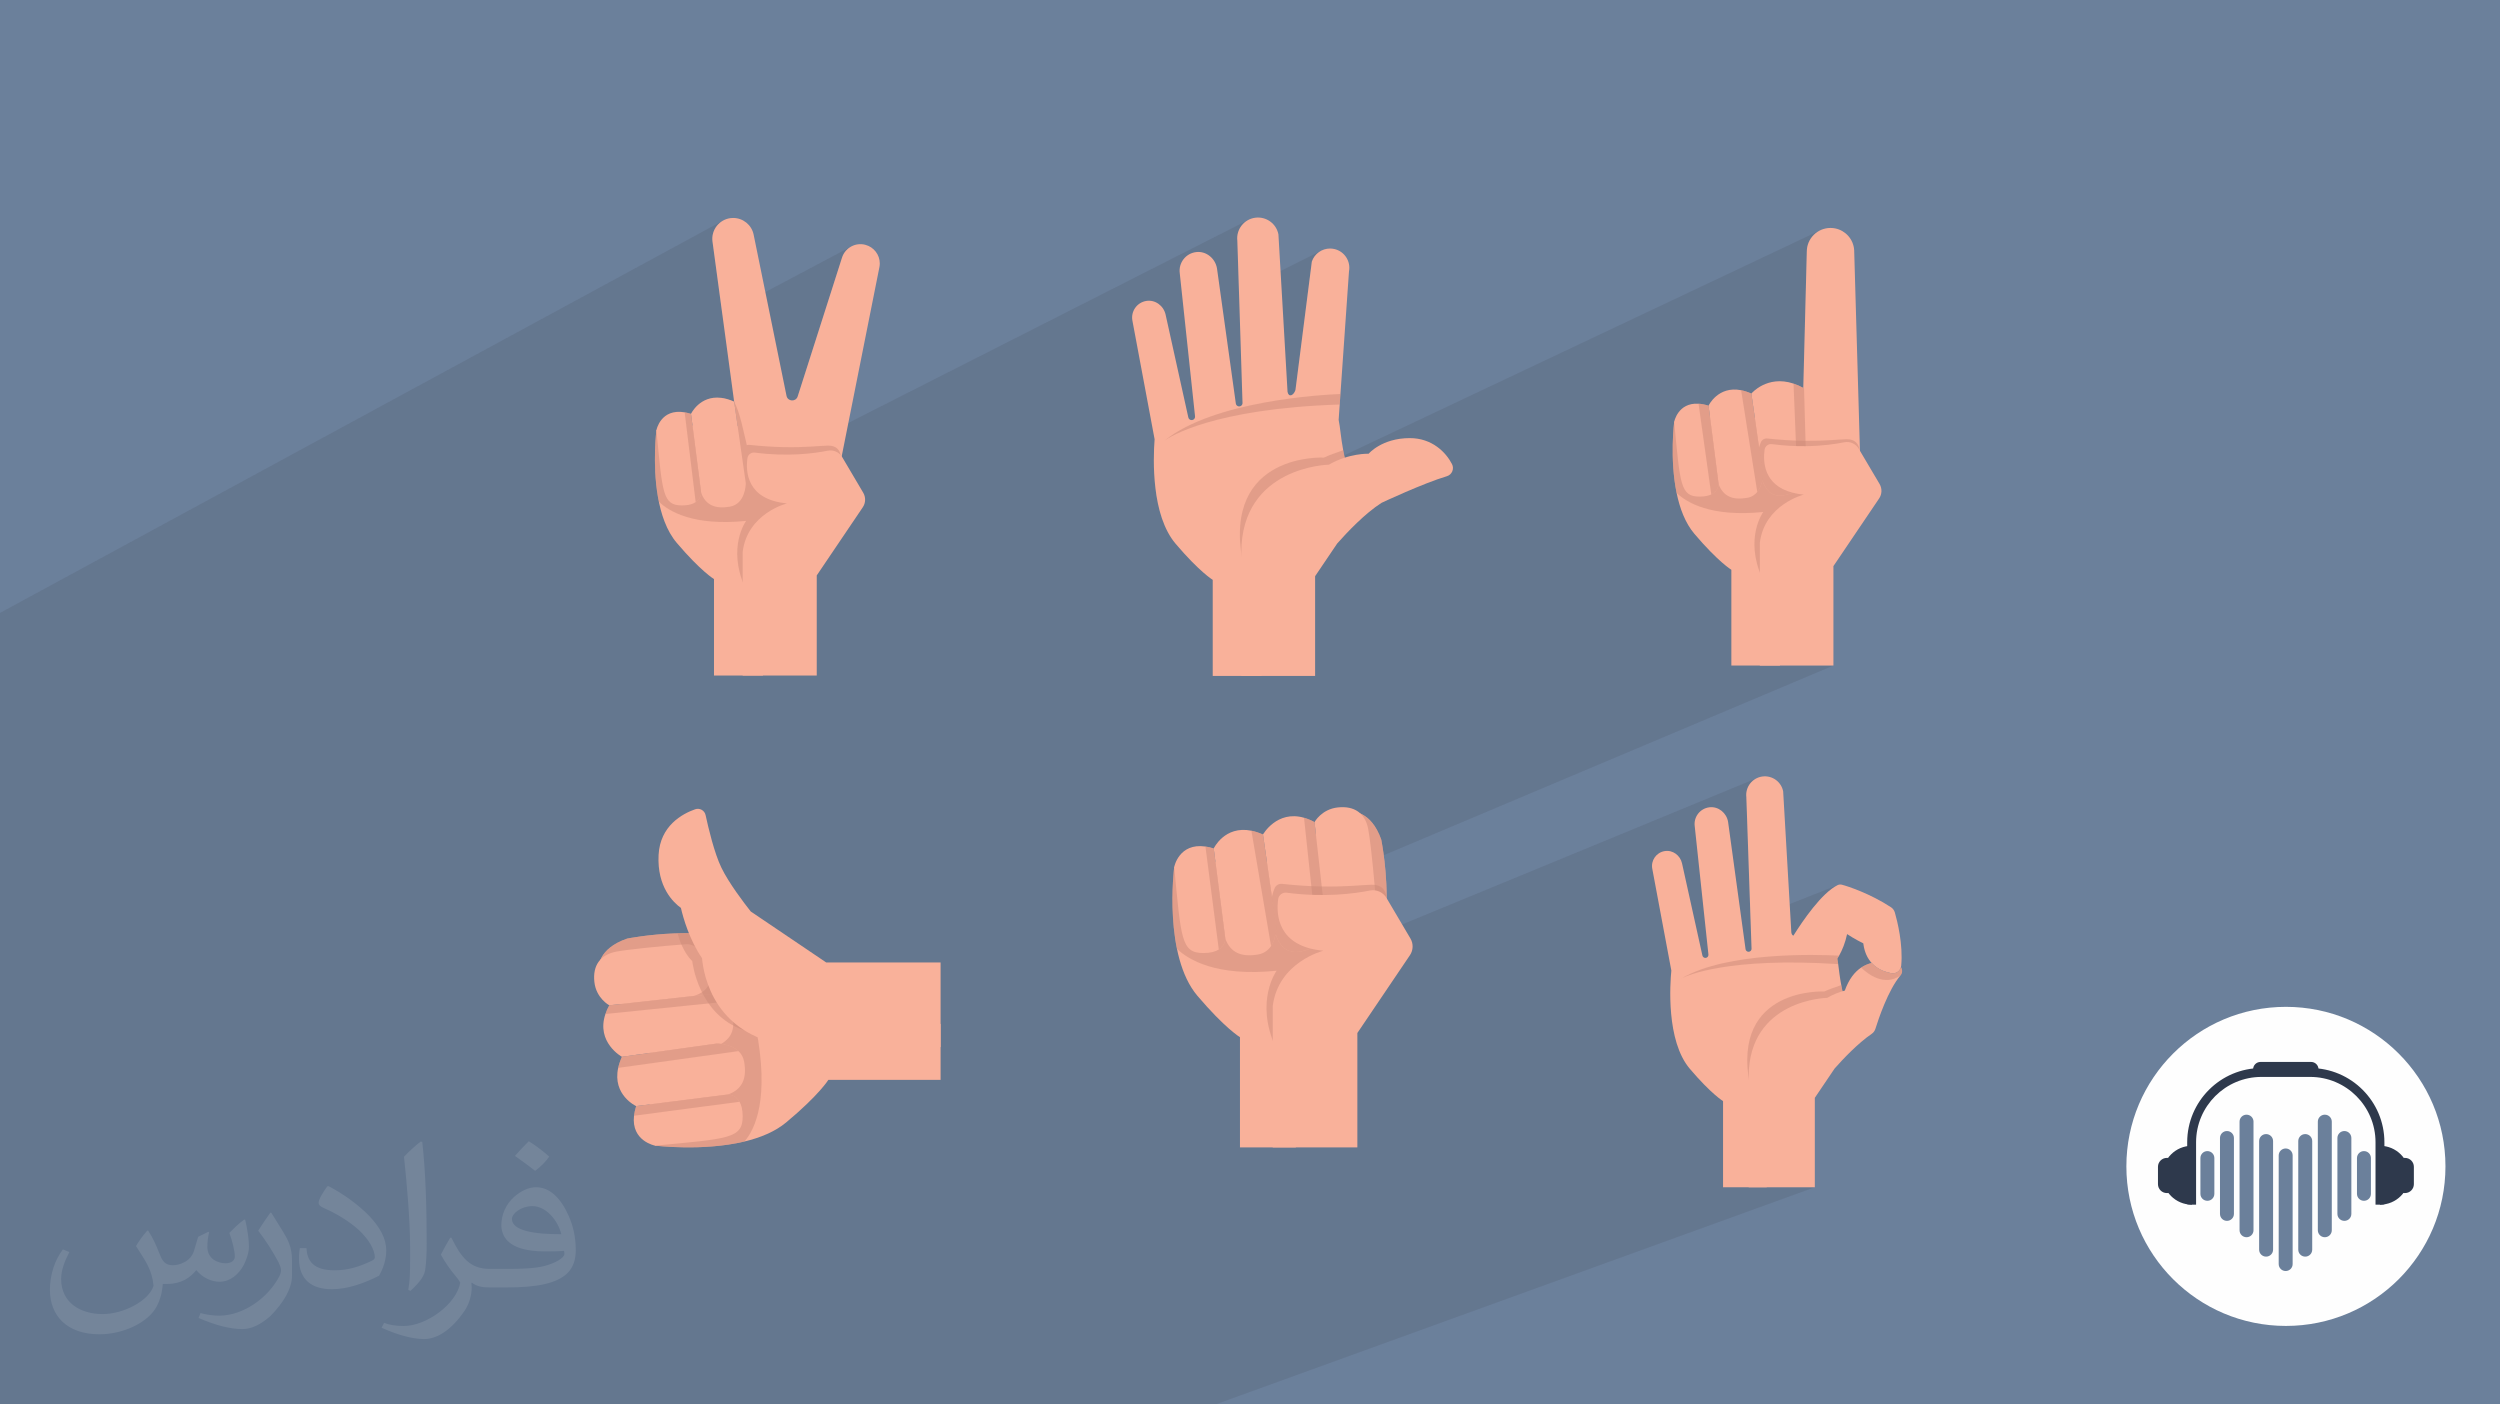<?xml version="1.0" encoding="UTF-8"?>
<!DOCTYPE svg PUBLIC "-//W3C//DTD SVG 1.1//EN" "http://www.w3.org/Graphics/SVG/1.1/DTD/svg11.dtd">
<!-- Creator: CorelDRAW 2020 (64-Bit) -->
<svg xmlns="http://www.w3.org/2000/svg" xml:space="preserve" width="94.192mm" height="52.917mm" version="1.1" style="shape-rendering:geometricPrecision; text-rendering:geometricPrecision; image-rendering:optimizeQuality; fill-rule:evenodd; clip-rule:evenodd"
viewBox="0 0 9419.16 5291.66"
 xmlns:xlink="http://www.w3.org/1999/xlink"
 xmlns:xodm="http://www.corel.com/coreldraw/odm/2003">
 <defs>
  <style type="text/css">
   <![CDATA[
    .fil0 {fill:#6B809B}
    .fil4 {fill:#2E394C;fill-rule:nonzero}
    .fil5 {fill:#6B809B;fill-rule:nonzero}
    .fil6 {fill:#F9B19A;fill-rule:nonzero}
    .fil3 {fill:#FEFEFE;fill-rule:nonzero}
    .fil1 {fill:#2B2A29;fill-opacity:0.102}
    .fil2 {fill:#FEFEFE;fill-opacity:0.102}
    .fil7 {fill:#CC8979;fill-rule:nonzero;fill-opacity:0.502}
   ]]>
  </style>
 </defs>
 <g id="Layer_x0020_1">
  <polygon class="fil0" points="-0,0 9419.16,0 9419.16,5291.66 -0,5291.66 "/>
  <polygon class="fil1" points="2941.01,5291.66 2940.37,5291.66 2903.06,5291.66 2902.85,5291.66 2892.35,5291.66 2891.86,5291.66 2887.38,5291.66 2883.66,5291.66 2871.09,5291.66 2847.08,5291.66 2828.67,5291.66 2827.66,5291.66 2825.95,5291.66 2760.68,5291.66 2744.49,5291.66 2739.61,5291.66 2737.22,5291.66 2639.83,5291.66 2614.11,5291.66 2590.96,5291.66 2571.53,5291.66 2547.09,5291.66 2417.09,5291.66 2400.79,5291.66 2321.15,5291.66 2256.09,5291.66 2246.08,5291.66 2245.24,5291.66 2244.18,5291.66 2235.02,5291.66 2226.59,5291.66 2207.63,5291.66 2155.52,5291.66 2147.65,5291.66 2134.95,5291.66 1985.59,5291.66 1985.39,5291.66 1741.1,5291.66 1464.77,5291.66 1269.76,5291.66 1264.19,5291.66 1162.63,5291.66 1124.62,5291.66 1068.79,5291.66 1011.4,5291.66 1008.55,5291.66 987.92,5291.66 965.52,5291.66 931.27,5291.66 897.71,5291.66 885.79,5291.66 854.07,5291.66 848.77,5291.66 844.71,5291.66 839.03,5291.66 793.11,5291.66 788.61,5291.66 776.89,5291.66 772.99,5291.66 765.99,5291.66 733.02,5291.66 700.41,5291.66 677.98,5291.66 669.53,5291.66 641.53,5291.66 641.28,5291.66 610.16,5291.66 562.65,5291.66 514.46,5291.66 502.46,5291.66 500.12,5291.66 498.07,5291.66 491.47,5291.66 475.71,5291.66 460.08,5291.66 443.55,5291.66 435.08,5291.66 356.56,5291.66 346.35,5291.66 345.78,5291.66 345.04,5291.66 336.61,5291.66 302.45,5291.66 272.16,5291.66 229.7,5291.66 199.09,5291.66 191.58,5291.66 168.24,5291.66 103.26,5291.66 102.97,5291.66 102.74,5291.66 35.54,5291.66 35.51,5291.66 10.86,5291.66 6.33,5291.66 5.8,5291.66 -0,5291.66 -0,5267.5 -0,5267.49 -0,5266.19 -0,5265.34 -0,5262.46 -0,5249.17 -0,5244.37 -0,5242.26 -0,5236.75 -0,5229.11 -0,5229.1 -0,5224.24 -0,5204.86 -0,5199.12 -0,5196.18 -0,5193.32 -0,5175.04 -0,5170.07 -0,5168.03 -0,5165.36 -0,5161.79 -0,5160.56 -0,5152.46 -0,5142.41 -0,5135.19 -0,5111.87 -0,5108.06 -0,5104.01 -0,5040.27 -0,5007.76 -0,4990.31 -0,4976.14 -0,4975.25 -0,4916.54 -0,4908.16 -0,4907.29 -0,4893.83 -0,4889.4 -0,4846.34 -0,4834.45 -0,4810.36 -0,4810.34 -0,4790.51 -0,4763.25 -0,4752.97 -0,4750.02 -0,4741.14 -0,4724.69 -0,4712.19 -0,4709.53 -0,4706.33 -0,4702.4 -0,4698.83 -0,4686.81 -0,4667.75 -0,4664.46 -0,4663.36 -0,4657.97 -0,4631.66 -0,4616.68 -0,4607.6 -0,4606.37 -0,4585.92 -0,4515.22 -0,4510.93 -0,4500.55 -0,4486.11 -0,4480.35 -0,4479.06 -0,4459.32 -0,4448.8 -0,4369.28 -0,4325.64 -0,4325.41 -0,4313.76 -0,4309.13 -0,4269.51 -0,4265.44 -0,4264.86 -0,4173.51 -0,4140.79 -0,4137.66 -0,4130.67 -0,4116.22 -0,4115.31 -0,4091.92 -0,4087.31 -0,4086.55 -0,4048.17 -0,4011.51 -0,3942.78 -0,3924.42 -0,3910.77 -0,3891.57 -0,3844.47 -0,3839.78 -0,3829.81 -0,3796.34 -0,3788.91 -0,3788.73 -0,3785.75 -0,3778.21 -0,3768.77 -0,3766.39 -0,3758.13 -0,3708.8 -0,3595.12 -0,3515.44 -0,3471.13 -0,3464.38 -0,3459.66 -0,3449.41 -0,3448.82 -0,3429.52 -0,3429.05 -0,3382.07 -0,3377.82 -0,3371.9 -0,3350.67 -0,3331.34 -0,3328.03 -0,3306.89 -0,3298.69 -0,3295.61 -0,3278.29 -0,3274.53 -0,3263.88 -0,3229.35 -0,3221.65 -0,3221.22 -0,3215.25 -0,3198.95 -0,3161.29 -0,3155.72 -0,3150.51 -0,3104.13 -0,3093.88 -0,3045.68 -0,3039.45 -0,3035.17 -0,3008.01 -0,2972.06 -0,2945.73 -0,2933.12 -0,2933.03 -0,2911.05 -0,2909.78 -0,2905.34 -0,2905.31 -0,2900.34 -0,2894.49 -0,2889.32 -0,2872.21 -0,2649.12 -0,2629.08 -0,2360.14 -0,2309.22 2723.33,831.55 2710.98,840.32 2700.61,851.21 2692.48,863.87 2686.86,877.95 2684.04,893.09 2684.28,908.96 2721.75,1186.06 3207.12,928.73 3196.04,936.13 3186.43,945.48 3178.6,956.63 3172.86,969.4 3005.34,1493.95 3001.65,1500.8 2996.35,1505.53 2780.68,1616.39 2787.77,1666.16 2789.28,1676.74 2811.21,1665.52 2811.23,1665.52 2789.28,1676.75 2796.13,1724.65 2829.64,1707.56 2825.61,1710.07 2822.14,1713.3 2819.32,1717.16 2817.27,1721.56 2816.09,1726.43 2814.96,1736.28 2814.27,1747.27 2814.23,1759.17 2815.03,1771.76 2816.89,1784.83 2817.11,1785.78 4700.77,829.96 4688.46,838.7 4678.12,849.55 4670.02,862.17 4664.44,876.2 4661.64,891.29 4661.91,907.1 4668.02,1099.12 4978.77,944.02 4969.26,949.72 4960.69,956.84 4953.26,965.27 4947.14,974.91 4942.52,985.66 4880.83,1469.59 4877.67,1476.84 4873.76,1482.64 4869.4,1486.81 4864.87,1489.15 4830.94,1505.54 4836.13,1504.76 4859.36,1501.51 4881.84,1498.62 4903.47,1496.07 4924.14,1493.82 4943.75,1491.87 4962.2,1490.2 4979.4,1488.77 4995.22,1487.58 5009.58,1486.61 5022.38,1485.83 5033.5,1485.22 5042.85,1484.77 5050.33,1484.45 5047.58,1524.05 4355.4,1855.73 4357.38,1868.76 4359.86,1882.99 4362.67,1897.17 4365.85,1911.27 4369.39,1925.25 4373.33,1939.06 4377.67,1952.66 4382.45,1966 4382.48,1966.08 4822.79,1756.89 4839.11,1749.95 4855.35,1744.05 4871.34,1739.1 4886.94,1735.02 4901.99,1731.72 4916.34,1729.14 4929.83,1727.18 4942.31,1725.75 4953.63,1724.79 4963.63,1724.2 4972.15,1723.9 4979.05,1723.82 4984.17,1723.86 4987.35,1723.94 4988.45,1723.99 4994.76,1721.03 5002.37,1717.76 5011.01,1714.28 5020.44,1710.65 5030.38,1706.95 5040.58,1703.26 5050.76,1699.65 5060.68,1696.21 5062.57,1706.05 5064.52,1715.5 6861.91,865.85 6846.73,874.1 6833.51,885.03 6822.61,898.27 6814.38,913.46 6809.18,930.24 6807.37,948.25 6807.37,948.8 6794.2,1461.48 6797.04,1463.05 6802.62,1660.84 6816.11,1660.9 6829.01,1660.83 6841.34,1660.64 6853.1,1660.35 6864.32,1659.97 6875.01,1659.52 6885.19,1659.02 6894.87,1658.48 6904.06,1657.93 6912.77,1657.37 6921.04,1656.83 6928.85,1656.31 6936.25,1655.85 6943.23,1655.45 6949.81,1655.12 6956.01,1654.9 6957.4,1654.88 6958.76,1654.87 6960.1,1654.88 6961.41,1654.92 6962.69,1654.99 6963.94,1655.08 6965.15,1655.2 6966.33,1655.36 6977.6,1657.74 6986.5,1661.84 6993.32,1667.16 6998.33,1673.23 7001.81,1679.56 7004.03,1685.66 7005.27,1691.06 7005.8,1695.28 7005.86,1695.96 7005.9,1696.58 7005.94,1697.11 7005.96,1697.55 7005.97,1697.91 7005.98,1698.17 7005.98,1698.34 7005.98,1698.39 7005.44,1699.42 7003.82,1702.38 7001.17,1707.09 6997.5,1713.37 6992.83,1721.04 6987.21,1729.91 6980.93,1739.39 7008.72,1737.12 7009.54,1765.63 7016.49,1783.53 7010.46,1797.69 7011.74,1842.19 6986.63,1853.26 6835.05,2206.43 6630.5,2294.79 6630.5,2507.54 6705.87,2507.54 6907.68,2507.54 5115.56,3263.45 5129.8,3335.38 5134.68,3335.05 5143.59,3334.47 5151.98,3333.96 5159.87,3333.56 5167.28,3333.27 5168.84,3333.24 5170.37,3333.24 5171.87,3333.25 5173.35,3333.3 5174.79,3333.37 5176.21,3333.48 5177.59,3333.62 5178.95,3333.8 5194.07,3337.37 5205.35,3343.66 5213.36,3351.68 5218.66,3360.44 5221.8,3368.97 5223.35,3376.27 5223.87,3381.38 5223.92,3383.3 5223.3,3384.48 5221.48,3387.89 5218.47,3393.31 5214.31,3400.53 5209.02,3409.35 5202.64,3419.56 5195.2,3430.95 5186.72,3443.3 5180.99,3451.28 5174.9,3459.48 5168.43,3467.87 5165.08,3472.06 5233.49,3475.15 5119.08,3522.44 5113.52,3527.68 5104.37,3535.8 5094.92,3543.66 5085.17,3551.22 5075.13,3558.44 5064.8,3565.25 5054.2,3571.62 5062.37,3573.93 6627.01,2928.59 6614.45,2934.22 6603.42,2942.05 6594.15,2951.78 6586.89,2963.09 6581.89,2975.66 6579.39,2989.2 6579.63,3003.37 6595.44,3464.76 6925.04,3334.15 6923.1,3335.01 6911.73,3341.48 6900.18,3349.51 6888.49,3358.92 6876.76,3369.54 6865.04,3381.19 6853.41,3393.67 6841.93,3406.82 6830.67,3420.45 6819.71,3434.38 6809.11,3448.44 6798.94,3462.44 6789.28,3476.19 6780.19,3489.53 6771.73,3502.28 6763.99,3514.24 6757.03,3525.24 6493.89,3628.51 6509.89,3625.04 6531.66,3620.84 6553.64,3617.07 6575.77,3613.72 6597.95,3610.75 6620.12,3608.16 6642.2,3605.92 6664.11,3604 6685.77,3602.39 6707.11,3601.06 6728.06,3600 6748.52,3599.18 6754.89,3598.99 6959.26,3519.24 6970.05,3526.22 6980.79,3532.74 6991.07,3538.67 7000.45,3543.85 7008.49,3548.14 7014.77,3551.39 7018.85,3553.44 7020.31,3554.16 7022.76,3568.95 7026.23,3582.42 7030.64,3594.63 7035.89,3605.65 7041.85,3615.53 7048.45,3624.33 7052.15,3628.39 7060.57,3636.66 7069.86,3644.01 7079.48,3650.17 7089.27,3655.26 7098.86,3659.29 7099.32,3659.46 7108,3662.38 7109.12,3662.72 7111.31,3663.3 7162.06,3643.81 7164.06,3647.38 7165.48,3651.21 7166.29,3655.2 7166.47,3659.29 7166,3663.39 7164.85,3667.42 7163,3671.31 7160.41,3674.96 7160.38,3675.02 7160.34,3675.07 7160.29,3675.12 7160.25,3675.16 7160.21,3675.21 7160.16,3675.26 7160.12,3675.31 7160.09,3675.37 7148.54,3682.41 7137.01,3687.42 6948.11,3759.77 6950.34,3767.96 6953.35,3778.34 6956.63,3789.01 6959.92,3802.37 6961.24,3815.19 6960.76,3827.5 6958.62,3839.27 6954.98,3850.52 6949.97,3861.24 6943.75,3871.44 6936.47,3881.11 6928.27,3890.26 6919.32,3898.88 6909.75,3906.98 6899.72,3914.56 6889.37,3921.61 6878.86,3928.14 6868.33,3934.15 6857.94,3939.63 6856.45,3949.63 6855.02,3959.31 6853.64,3968.62 6852.33,3977.53 6851.09,3985.99 6849.92,3993.94 6848.83,4001.35 6847.83,4008.16 6846.9,4014.37 6846.07,4019.89 6845.36,4024.68 6844.76,4028.7 6844.28,4031.91 6843.93,4034.25 6843.72,4035.69 6843.65,4036.18 6755.97,4240.63 6588.42,4302.7 6588.42,4473.09 6656.21,4473.09 6837.64,4473.09 4578.96,5291.66 4410.1,5291.66 4347,5291.66 4257.14,5291.66 3918.94,5291.66 3502.32,5291.66 3454.48,5291.66 3439.3,5291.66 3322.03,5291.66 3286.23,5291.66 3051.72,5291.66 3023,5291.66 2948.32,5291.66 "/>
  <path class="fil2" d="M557.98 4636.29c17.98,27.25 29.64,53.44 41.02,82.55 8.46,16.94 12.95,48.16 52.65,48.16 11.63,0 28.32,-3.43 43.13,-11.63 16.66,-8.74 29.36,-21.97 35.99,-42.06l15.87 -53.44 38.63 -19.05 2.64 2.64c-5.28,20.12 -6.6,39.42 -6.6,54.51 0,44.7 38.63,61.65 69.32,61.65 17.98,0 34.14,-8.74 34.14,-25.15 0,-21.16 -8.99,-57.15 -20.65,-89.43 17.98,-17.98 35.99,-35.99 56.62,-50.55l3.17 1.6c8.99,38.1 14.02,75.67 14.02,100.81 0,24.61 -10.85,51.87 -19.84,69.6 -18.52,34.92 -51.33,62.71 -91.01,62.71 -30.15,0 -63.75,-15.09 -86.79,-43.13l-1.32 0c-21.69,27 -55.3,51.33 -109.02,51.33l-16.66 0c-2.64,35.46 -10.31,60.58 -21.97,83.08 -32,62.43 -127,106.63 -216.43,106.63 -124.36,0 -186.79,-71.7 -186.79,-167.21 0,-59 19.3,-113.77 48.95,-152.65l24.33 10.06c-18.52,35.46 -30.96,68.78 -30.96,101.6 0,89.43 72.77,132.03 156.64,132.03 77.8,0 174.09,-49.48 191.57,-106.88 -6.6,-62.71 -30.15,-92.07 -66.14,-149.22 10.85,-19.05 24.87,-38.1 42.34,-58.47l3.17 0 0 0 0 0 -0.02 -0.09zm1434.31 -336.55c26.19,16.41 51.87,35.71 76.99,57.94 -14.02,19.84 -31.5,37.85 -53.19,53.72 -25.15,-20.37 -50.27,-37.85 -75.95,-56.36 17.45,-19.58 34.67,-38.35 52.12,-55.3l0 0 0 0 0 0 0 0 0 0 0.03 0zm13.49 244.48c-42.34,0 -76.99,27.79 -76.99,48.41 0,44.2 84.66,57.94 186,57.4 -12.7,-51.87 -57.15,-105.84 -109.02,-105.84l0.01 0.03zm-95 236.55c55.04,0 103.2,-1.6 139.95,-10.85 41.02,-10.31 75.67,-30.96 75.67,-45.24 0,-3.71 0,-8.2 -1.32,-11.91 -23.01,2.11 -49.48,2.11 -72.49,2.11 -74.6,0 -131.75,-16.94 -154.25,-58.75 -5.56,-11.63 -9.52,-24.61 -9.52,-39.42 0,-40.49 17.45,-79.91 48.16,-107.16 25.65,-22.48 53.97,-36.5 82.8,-36.5 52.12,0 93.65,41.81 122.76,107.7 15.87,35.99 26.72,77.52 26.72,129.92 0,34.92 -9.52,64.29 -31.22,85.98 -40.49,39.17 -115.09,53.97 -229.39,53.97l-51.87 0 0 0 -13.49 0c-28.32,0 -48.69,-5.03 -64.82,-17.45l-2.64 0c0.79,6.6 1.32,12.95 1.32,19.05 0,25.65 -8.46,58.47 -25.65,84.66 -50.8,75.41 -105.84,108.2 -153.47,108.2 -48.16,0 -107.16,-18.52 -160.35,-42.6l9.52 -18.52c17.2,7.14 41.02,11.91 73.81,11.91 85.98,0 198.96,-82.55 212.98,-163.25 -3.17,-6.6 -8.99,-15.34 -17.2,-24.61 -25.15,-29.9 -41.02,-54.76 -55.83,-80.95 12.7,-25.15 24.33,-45.24 35.18,-63.5l4.5 -0.53c36.78,74.88 70.1,117.73 144.45,117.73l11.63 0 0 0 53.97 0 0 0 0 0 0 0 0 0 0 0 0.09 0.01zm-372.54 79.12c6.35,-34.39 6.88,-73.02 6.88,-109.02l0 -53.44c0,-99.75 -12.7,-244.73 -23.01,-339.19 17.98,-19.3 43.13,-42.06 62.97,-57.4l5.82 1.6c13.49,118.8 16.66,256.39 16.66,383.64 0,33.35 -1.32,65.89 -4.5,89.69 -1.85,30.15 -19.3,52.91 -56.62,87.83l-8.2 -3.71zm-383.38 -157.43c1.85,46.84 24.87,83.62 105.31,83.62 50.01,0 92.33,-12.95 139.17,-35.18 8.46,-3.71 12.95,-8.74 12.95,-12.95 0,-29.36 -22.48,-68.25 -60.32,-103.71 -36.78,-33.35 -85.47,-62.71 -130.96,-82.3 -15.62,-6.6 -20.65,-13.49 -20.65,-20.12 0,-13.49 17.98,-41.81 32.82,-62.18l5.03 -0.53c52.12,27.25 110.34,67.74 153.47,112.7 39.17,41.53 63.5,83.62 63.5,129.39 0,33.86 -10.31,65.61 -27,95.25 -57.15,28.83 -118.01,50.8 -178.33,50.8 -73.28,0 -123.29,-34.39 -123.29,-115.09 0,-8.74 0,-22.22 3.17,-39.7l25.15 0 0 0 0 0 0 0 0 0 0 0 -0.02 0zm-132.57 -133.1l45.52 73.56c16.66,27.25 32.28,56.9 32.28,103.71l0 59.79c0,48.41 -30.96,100.28 -80.95,151.61 -39.17,34.67 -73.81,49.48 -105.84,49.48 -47.62,0 -102.13,-14.81 -165.1,-41.81l7.14 -18.52c19.84,5.28 42.85,9.78 71.17,9.78 90.5,-0.53 183.08,-66.67 225.42,-147.37 5.03,-9.27 6.88,-17.98 6.88,-24.08 0,-9.27 -5.03,-19.58 -8.99,-28.83 -23.01,-43.38 -48.69,-83.08 -76.99,-119.86 14.81,-23.29 29.64,-45.77 45.77,-68l3.71 0.53 0 0 0 0 0 0 0 0 0 0 -0.02 0.01z"/>
  <g id="_2154358111552">
   <path class="fil3" d="M9213.66 4394.55c0,331.98 -269.12,601.1 -601.1,601.1 -331.97,0 -601.09,-269.12 -601.09,-601.1 0,-331.97 269.12,-601.09 601.09,-601.09 331.98,0 601.1,269.12 601.1,601.09z"/>
   <path class="fil4" d="M8258.21 4538.76c-61.26,0 -110.91,-49.66 -110.91,-110.92 0,-61.25 49.65,-110.91 110.91,-110.91l0 221.83z"/>
   <path class="fil4" d="M8166.16 4495.08l-2.2 0c-18.41,0 -33.47,-15.07 -33.47,-33.48l0 -65.57c0,-18.41 15.06,-33.48 33.47,-33.48l2.2 0c18.41,0 33.47,15.07 33.47,33.48l0 65.57c0,18.41 -15.06,33.48 -33.47,33.48z"/>
   <path class="fil4" d="M8966.93 4538.76c61.26,0 110.91,-49.66 110.91,-110.92 0,-61.25 -49.65,-110.91 -110.91,-110.91l0 221.83z"/>
   <path class="fil4" d="M9058.99 4495.08l2.2 0c18.41,0 33.47,-15.07 33.47,-33.48l0 -65.57c0,-18.41 -15.06,-33.48 -33.47,-33.48l-2.2 0c-18.41,0 -33.48,15.07 -33.48,33.48l0 65.57c0,18.41 15.07,33.48 33.48,33.48z"/>
   <path class="fil4" d="M8983.66 4537.51l-13.8 1.25 -19.68 0 0 -235.07c0,-135.77 -110.46,-246.23 -246.24,-246.23l-183.58 0c-135.78,0 -246.25,110.46 -246.25,246.23l0 235.07 -17.08 0 -16.39 -1.38 0 -233.69c0,-154.23 125.48,-279.7 279.72,-279.7l183.58 0c154.24,0 279.72,125.47 279.72,279.7l0 233.82z"/>
   <path class="fil4" d="M8735.38 4044.03l-246.45 0 0 -15.11c0,-15.4 12.5,-27.9 27.9,-27.9l190.65 0c15.4,0 27.9,12.5 27.9,27.9l0 15.11z"/>
   <path class="fil5" d="M8611.63 4788.78l0 0c-14.52,0 -26.29,-11.77 -26.29,-26.29l0 -409.15c0,-14.52 11.77,-26.29 26.29,-26.29l0 0c14.52,0 26.29,11.77 26.29,26.29l0 409.15c0,14.52 -11.77,26.29 -26.29,26.29z"/>
   <path class="fil5" d="M8537.89 4734.55l0 0c-14.52,0 -26.29,-11.76 -26.29,-26.29l0 -409.14c0,-14.52 11.77,-26.29 26.29,-26.29l0 0c14.52,0 26.3,11.77 26.3,26.29l0 409.14c0,14.53 -11.78,26.29 -26.3,26.29z"/>
   <path class="fil5" d="M8464.17 4661.44l0 0c-14.53,0 -26.29,-11.78 -26.29,-26.29l0 -409.15c0,-14.52 11.76,-26.29 26.29,-26.29l0 0c14.52,0 26.29,11.77 26.29,26.29l0 409.15c0,14.51 -11.77,26.29 -26.29,26.29z"/>
   <path class="fil5" d="M8390.42 4599.82l0 0c-14.52,0 -26.29,-11.77 -26.29,-26.29l0 -285.91c0,-14.52 11.77,-26.29 26.29,-26.29l0 0c14.52,0 26.29,11.77 26.29,26.29l0 285.91c0,14.52 -11.77,26.29 -26.29,26.29z"/>
   <path class="fil5" d="M8316.68 4524.23l0 0c-14.52,0 -26.29,-11.77 -26.29,-26.29l0 -134.74c0,-14.52 11.77,-26.29 26.29,-26.29l0 0c14.52,0 26.29,11.77 26.29,26.29l0 134.74c0,14.52 -11.77,26.29 -26.29,26.29z"/>
   <path class="fil5" d="M8685.37 4734.55l0 0c14.51,0 26.29,-11.76 26.29,-26.29l0 -409.14c0,-14.52 -11.78,-26.29 -26.29,-26.29l0 0c-14.52,0 -26.3,11.77 -26.3,26.29l0 409.14c0,14.53 11.78,26.29 26.3,26.29z"/>
   <path class="fil5" d="M8759.11 4661.44l0 0c14.51,0 26.28,-11.78 26.28,-26.29l0 -409.15c0,-14.52 -11.77,-26.29 -26.28,-26.29l0 0c-14.53,0 -26.3,11.77 -26.3,26.29l0 409.15c0,14.51 11.77,26.29 26.3,26.29z"/>
   <path class="fil5" d="M8832.84 4599.82l0 0c14.52,0 26.29,-11.77 26.29,-26.29l0 -285.91c0,-14.52 -11.77,-26.29 -26.29,-26.29l0 0c-14.52,0 -26.29,11.77 -26.29,26.29l0 285.91c0,14.52 11.77,26.29 26.29,26.29z"/>
   <path class="fil5" d="M8906.58 4524.23l0 0c14.52,0 26.29,-11.77 26.29,-26.29l0 -134.74c0,-14.52 -11.77,-26.29 -26.29,-26.29l0 0c-14.52,0 -26.3,11.77 -26.3,26.29l0 134.74c0,14.52 11.78,26.29 26.3,26.29z"/>
  </g>
  <g id="_3086170092560">
   <g>
    <path class="fil6" d="M5239.27 3490.07l-357.31 832.84 -210.18 0 0 -415.11c0,0 -56.75,-33.95 -160.26,-155.85 -63.9,-75.24 -86.07,-194.1 -92.17,-295.3 0,-0.11 0,-0.11 0,-0.11 -6.2,-104.25 4.62,-189.79 4.62,-189.79l63.9 -21.02 137.67 1.89 199.36 2.63 -4.42 -44.77 227.63 -103.4 29.84 -28.69 15.76 -15.03c0,0 71.78,-5.26 110.35,105.09 0,0 26.28,127.79 19.23,267.98 -0.21,5.04 -0.63,9.98 -1.05,15.03l11.25 28.69 5.78 14.92z"/>
    <path class="fil7" d="M5232.3 3506.36l1.47 51.17 -22.59 -1.89 -180.65 420.89c-101.42,30.79 -195.05,35.52 -225.84,-33.74 -77.14,-173.4 5.26,-285.42 5.26,-285.42 -227.11,23.12 -332.51,-41.3 -375.49,-82.5 -30.69,-148.7 -10.51,-308.12 -10.51,-308.12l63.89 -21.02 337.03 4.52 -4.42 -44.77 98.89 -44.87 -20.07 225.21 138.3 66.63 192.74 -15.77 0.94 32.79 7.99 20.6 -6.94 16.29z"/>
    <path class="fil7" d="M5233.49 3475.15l-76.72 -3.47 -78.82 -398.29 15.76 -15.03c0,0 71.78,-5.26 110.35,105.09 0,0 26.28,127.79 19.23,267.98 -0.21,5.04 -0.63,9.98 -1.05,15.03l11.25 28.69z"/>
    <path class="fil6" d="M5186.72 3443.3c-1.36,-29.84 -4.2,-68.83 -7.77,-109.5 -7.36,-85.34 -17.66,-178.13 -23.96,-210.18 -11.78,-60.53 -52.55,-88.07 -114.34,-81.55 -61.69,6.62 -87.97,55.28 -87.97,55.28l27.23 242.54 17.44 155.43c0,0 -0.73,4.84 -3.26,12.19 17.97,36.58 38.78,56.01 60.11,64.11 62.01,23.43 127.58,-49.4 132.31,-76.3 1.37,-7.88 1.26,-26.69 0.21,-52.02z"/>
    <path class="fil6" d="M4979.91 3339.89l-27.23 -242.54c-13.97,-7.57 -27.11,-12.93 -39.61,-16.4 -102.57,-29.43 -154.59,63.16 -154.59,63.16l50.13 350.58c0,0 0.09,10.35 -2.49,24.46 10.57,34.36 34.27,73.67 87.4,66.86 32.37,-4.1 54.86,-16.6 70.31,-31 17.76,-16.5 26.37,-35.41 30.26,-47.5 2.53,-7.35 3.26,-12.19 3.26,-12.19l-17.44 -155.43z"/>
    <path class="fil6" d="M4592.01 3577.4c-12.18,7.67 -30.47,13.35 -57.69,13.35 -84.07,0 -84.07,-52.55 -110.35,-324 0,0 17.45,-91.85 117.71,-77.34 9.56,1.36 19.96,3.67 31.21,7.25l43.72 339.86c0,0 0.84,24.69 -24.6,40.88z"/>
    <path class="fil6" d="M4808.61 3494.69c0,0 0.41,39.62 -19.76,69.68 -10.19,15.13 -25.64,27.84 -49.08,31.84 -63.37,10.82 -103.83,-7.15 -123.16,-59.69l-43.72 -339.86c0,0 40.88,-87.23 141.98,-66.84 13.45,2.63 27.95,7.25 43.61,14.29l50.13 350.58z"/>
    <path class="fil7" d="M4997.35 3495.32c0,0 -4.94,33.11 -33.52,59.69l-50.77 -474.06c12.51,3.47 25.65,8.83 39.62,16.4l44.67 397.97z"/>
    <path class="fil7" d="M4808.61 3494.69c0,0 0.41,39.62 -19.76,69.68l-73.98 -434.55c13.45,2.63 27.95,7.25 43.61,14.29l50.13 350.58z"/>
    <path class="fil7" d="M4592.01 3577.4l-50.33 -387.99c9.56,1.36 19.96,3.67 31.21,7.25l43.72 339.86c0,0 0.84,24.69 -24.6,40.88z"/>
    <path class="fil7" d="M5178.95 3333.8c-3.58,-0.53 -7.47,-0.63 -11.67,-0.53 -38.25,1.16 -96.26,8.41 -187.37,6.62 -3.37,0 -6.84,-0.1 -10.3,-0.21 -39.94,-1.05 -86.07,-3.78 -139.35,-9.56 -11.78,-1.26 -23.12,5.15 -27.75,15.98 -3.56,8.34 -7.44,19.46 -10.47,32.73l16.57 115.86c0,0 0.09,10.35 -2.49,24.46 10.57,34.36 34.27,73.67 87.4,66.86 32.37,-4.1 54.86,-16.6 70.31,-31 17.76,-16.5 26.37,-35.41 30.26,-47.5 17.97,36.57 38.78,56.01 60.11,64.11 57.28,-32.69 102.99,-86.49 132.52,-128.32 23.96,-34.05 37.2,-60 37.2,-60 0,0 0.95,-44.46 -44.97,-49.5z"/>
    <path class="fil6" d="M4795.3 3790.45l0 532.46 318.78 0 0 -430.88 198.08 -293.15c12.74,-18.85 13.48,-43.36 1.91,-62.95l-90.14 -152.65c-12.87,-21.79 -38.03,-33.01 -62.84,-28.03 -57.38,11.52 -171.29,26.96 -313.56,8.11 -15.46,-2.05 -29.61,8.82 -31.76,24.26 -7.79,56.13 -4.12,178.29 170.45,194.4 0,0 -169.9,42.04 -190.92,208.43z"/>
   </g>
   <g>
    <path class="fil6" d="M7010.46 1797.69l1.28 44.5 -19.65 -1.65 -157.04 365.89 -129.18 301.11 -182.72 0 0 -360.86c0,0 -49.33,-29.51 -139.32,-135.48 -34.62,-40.84 -55.18,-96.48 -66.96,-153.94 -26.68,-129.27 -9.14,-267.86 -9.14,-267.86l55.55 -18.27 292.98 3.92 -3.83 -38.91 85.97 -39.01 55.54 -25.22 13.43 -523.11 0 -0.55c0,-49.34 39.92,-89.44 89.35,-89.44 6.21,0 12.33,0.64 18.18,1.82 38.55,8.05 68.33,40.93 70.98,81.68l20.47 711.68 2.37 83.13 0.82 28.51 5.3 13.61 1.65 4.29 -6.03 14.16z"/>
    <path class="fil7" d="M7010.46 1797.69l1.28 44.5 -19.65 -1.65 -157.04 365.89c-88.16,26.77 -169.56,30.88 -196.33,-29.33 -67.06,-150.74 4.57,-248.13 4.57,-248.13 -197.43,20.1 -289.06,-35.9 -326.42,-71.71 -26.68,-129.27 -9.14,-267.86 -9.14,-267.86l55.55 -18.27 292.98 3.92 -3.83 -38.91 85.97 -39.01 -17.46 195.78 120.23 57.92 167.55 -13.71 0.82 28.51 6.95 17.9 -6.03 14.16z"/>
    <path class="fil6" d="M6806.18 1788.1c0,0 -4.66,31.52 -32.71,55 -5.66,4.75 -12.33,9.23 -20.18,12.97 -10.33,5.12 -22.66,8.96 -37.37,10.87 -46.23,5.94 -66.78,-28.23 -76.01,-58.1 2.29,-12.24 2.19,-21.29 2.19,-21.29l-14.61 -102.04 -28.97 -202.73c0,0 59.3,-70.8 158.88,-37.55 12.6,4.11 25.76,9.96 39.64,17.82l5.58 197.79 0.55 20.19 3.01 107.07z"/>
    <path class="fil6" d="M6447.51 1862.83c-10.23,4.84 -24.39,8.22 -43.85,8.22 -73.09,0 -73.09,-45.68 -95.93,-281.65 0,0 13.98,-73.36 91.82,-68.34 11.14,0.64 23.66,3.02 37.63,7.4l38.01 295.45c0,0 0.82,25.4 -27.68,38.92z"/>
    <path class="fil6" d="M6642.1 1787.55c0,0 0.46,39.56 -21.29,66.05 -8.77,10.69 -21.1,19.28 -38.55,22.2 -55.09,9.41 -90.26,-6.21 -107.07,-51.89l-38.01 -295.45c0,0 35.36,-75.46 122.79,-58.29 11.88,2.38 24.67,6.4 38.55,12.61l43.58 304.77z"/>
    <path class="fil7" d="M7005.98 1698.39c0,0 -11.69,22.56 -32.8,52.16 -26.03,36.36 -66.32,83.14 -116.84,111.55 -18.82,-7.04 -37.19,-23.93 -52.99,-55.73 -3.47,10.51 -11.06,26.95 -26.68,41.29 -4.11,3.84 -8.86,7.5 -14.16,10.69 -3.19,-0.63 -6.21,-1.46 -9.22,-2.28 -10.33,5.12 -22.66,8.96 -37.37,10.87 -46.23,5.94 -66.78,-28.23 -76.01,-58.1 2.29,-12.24 2.19,-21.29 2.19,-21.29l-14.61 -102.04c2.19,-7.59 4.65,-14.17 6.94,-19.46 4.11,-9.41 14.07,-14.99 24.48,-13.89 46.96,5.02 87.61,7.4 122.88,8.32 3.01,0.09 6.12,0.18 9.04,0.18 4.02,0.09 7.95,0.18 11.79,0.18 73.54,0.73 121.32,-5.03 153.39,-5.94 3.74,-0.09 7.22,0 10.32,0.46 33.44,3.65 38.74,30.69 39.47,39.92 0.18,1.92 0.18,3.11 0.18,3.11z"/>
    <path class="fil7" d="M6642.1 1787.55c0,0 0.46,39.56 -21.29,66.05l-60.84 -383.43c11.88,2.38 24.67,6.4 38.55,12.61l43.58 304.77z"/>
    <path class="fil7" d="M6447.51 1862.83l-47.96 -341.77c11.14,0.64 23.66,3.02 37.63,7.4l38.01 295.45c0,0 0.82,25.4 -27.68,38.92z"/>
    <path class="fil7" d="M6806.18 1788.1c0,0 -4.66,31.52 -32.71,55l-16.07 -397.87c12.6,4.11 25.76,9.96 39.64,17.82l9.14 325.05z"/>
    <path class="fil6" d="M7079.89 1878.09l-172.21 254.89 0 374.56 -277.18 0 0 -462.91c18.27,-144.62 166,-181.16 166,-181.16 -12.24,-1.1 -23.57,-2.83 -33.99,-5.12 -3.19,-0.63 -6.21,-1.46 -9.22,-2.28 -109.09,-28.32 -111,-117.94 -104.97,-161.61 1.91,-13.43 14.15,-22.84 27.58,-21.11 46.32,6.13 89.17,8.14 127.27,7.68 63.67,-0.73 114.1,-8.41 145.35,-14.71 21.56,-4.29 43.48,5.48 54.63,24.39l2.65 4.57 75.73 128.09c10.05,17.08 9.41,38.37 -1.64,54.72z"/>
   </g>
   <g>
    <path class="fil6" d="M3314.71 992.68c0,4.6 -0.46,9.2 -1.38,13.89l-142.04 712.4 -7.54 37.99 -0.64 3.22 -26.59 48.94 -66.88 123.18 -3.13 5.7 -148.75 35.24 -66.79 -75.71 -35.97 -40.76 -27.23 -190.61 -8.64 -60.62 -13.16 -92.27 -1.75 -13.06c0,-0.1 0,-0.1 0,-0.1l-79.94 -591.15c-4.97,-42.96 25.67,-81.96 68.54,-87.21 3.21,-0.36 6.43,-0.55 9.56,-0.55 37.17,0 69.92,26.22 77.19,63.48l123.73 606.51c4.32,21.9 34.86,23.92 42.04,2.76l167.52 -524.55c12.23,-36.06 50.13,-56.66 87.02,-47.19 32.75,8.37 54.83,37.81 54.83,70.47z"/>
    <path class="fil6" d="M3186.84 1816.11l-312.78 729.05 -183.99 0 0 -363.38c0,0 -49.67,-29.71 -140.28,-136.42 -76.82,-90.52 -84.73,-253.35 -81.79,-348.93 1.29,-45.54 5.15,-75.81 5.15,-75.81l55.94 -18.39 51.61 0.64 198.43 2.67 19.78 0.27 307.43 4.14 25.67 65.69 31.74 81.32 7.82 20.14 15.27 39.01z"/>
    <path class="fil7" d="M3186.89 1816.11l-6.99 -18.03 -0.83 -28.7 -41.75 3.41c19.91,-28.61 30.91,-50.14 30.91,-50.14 0,0 0.82,-38.92 -39.38,-43.33 -3.13,-0.46 -6.53,-0.56 -10.21,-0.46 -33.48,1.01 -84.26,7.36 -164.02,5.79 -2.95,0 -5.98,-0.09 -9.02,-0.18 -34.96,-0.92 -75.34,-3.32 -121.98,-8.37 -3.4,-0.37 -6.74,0.06 -9.87,1.06 -0.67,-3.12 -1.52,-7.04 -2.54,-11.64l0.02 0 -0.36 -1.5c-3.24,-14.6 -7.98,-35.2 -13.46,-56.76l-0.35 -1.45c0,0 -12.69,-58.78 -31.09,-92.54 -18.03,-8.1 -34.31,-12.51 -49.03,-14.35l5.22 105.89 -193.03 -2.58 -55.93 18.39c0,0 -17.66,139.56 9.2,269.73 37.63,36.06 129.9,92.45 328.7,72.21 0,0 -72.13,98.07 -4.61,249.86 26.96,60.62 108.92,56.48 197.7,29.53l158.13 -368.44 19.78 1.66 -1.28 -44.8 6.07 -14.26z"/>
    <path class="fil6" d="M2641.78 1856.77c0,0 0.74,21.07 -20.7,35.05 -2.67,1.84 -5.7,3.49 -9.11,4.97 -10.11,4.51 -23.82,7.45 -42.22,7.45 -73.6,0 -73.6,-46 -96.6,-283.62 0,0 15.73,-82.42 106.35,-67.15 2.95,0.46 5.98,1.01 9.01,1.75 4.79,1.1 9.76,2.39 14.91,4.04l38.36 297.51z"/>
    <path class="fil6" d="M2809.85 1820.16c0,0 0,0.18 0,0.46 -0.09,6.9 -2.21,78.65 -60.35,88.4 -55.47,9.48 -90.89,-6.25 -107.72,-52.25l-38.36 -297.51c0,0 32.84,-70.09 113.52,-60.34 14.72,1.84 31,6.25 49.03,14.35l13.16 92.27 9.01 62.83 21.71 151.79z"/>
    <path class="fil7" d="M2641.78 1856.77c0,0 0.74,21.07 -20.7,35.05l-41.58 -338.35c2.95,0.46 5.98,1.01 9.01,1.75 4.79,1.1 9.76,2.39 14.91,4.04l38.36 297.51z"/>
    <path class="fil6" d="M2798.17 2079.06l0 466.1 279.04 0 0 -377.18 173.4 -256.62c11.15,-16.5 11.8,-37.95 1.67,-55.1l-78.91 -133.63c-11.26,-19.07 -33.29,-28.89 -55,-24.54 -50.23,10.08 -149.94,23.6 -274.48,7.1 -13.54,-1.79 -25.93,7.72 -27.8,21.24 -6.82,49.13 -3.62,156.07 149.2,170.17 0,0 -148.72,36.8 -167.12,182.46z"/>
   </g>
   <g>
    <path class="fil6" d="M3543.8 3858.3l0 210.18 -422.78 0c0,0 -34.57,56.75 -158.78,160.26 -42.36,35.31 -98.37,57.91 -157.33,72.09 -157.53,37.84 -336.81,15.56 -336.81,15.56l-21.33 -64 4.51 -337.03 -45.61 4.52 -34.57 -74.72 -70.62 -153 -44.56 -45.51c0,0 -5.36,-71.78 106.98,-110.34 0,0 77.35,-15.56 178.24,-19.55 29.95,-1.16 62,-1.26 94.68,0.32 5.05,0.2 10.2,0.63 15.13,1.05l44.67 -17.13 51.81 21.85 154.69 65.16 641.68 270.29z"/>
    <path class="fil7" d="M2804.91 4300.83c-157.53,37.84 -336.81,15.56 -336.81,15.56l-21.33 -64 4.51 -337.03 -45.61 4.52 -34.57 -74.72 -70.62 -153 -44.56 -45.51c0,0 -5.36,-71.78 106.98,-110.34 0,0 77.35,-15.56 178.24,-19.55 29.95,-1.16 62,-1.26 94.68,0.32 5.05,0.2 10.2,0.63 15.13,1.05l44.67 -17.13 51.81 21.85c30.26,66.84 66.84,175.19 100.78,349.22 51.71,265.56 -2.31,381.37 -43.3,428.76z"/>
    <path class="fil6" d="M2295.56 3787.65l318.44 -35.09c46.8,-14.98 73.47,-44.78 61.76,-111.72 -9.27,-53.01 -46.52,-73.59 -74.09,-81.59 -5.56,-1.62 -11.26,-2.15 -17.04,-1.72 -96.99,7.07 -223.34,20.34 -262.31,27.82 -61.54,11.82 -89.64,52.55 -82.94,114.28 6.69,61.74 56.18,88.02 56.18,88.02z"/>
    <path class="fil6" d="M2717.48 3933.02c-10.2,-1.26 -17.13,-1.26 -17.13,-1.26l-357.1 50.02c0,0 -98.47,-54.33 -62.21,-161.42 3.47,-10.4 8.19,-21.33 14.5,-32.68l371.29 -40.99c9.77,-1.05 19.65,-0.1 29,3.05 13.77,4.52 28.38,11.98 40.25,24.07 10.72,10.72 19.13,25.32 22.81,44.77 10.19,53.7 2.2,87.85 -41.41,114.44z"/>
    <path class="fil6" d="M2798.19 4206.04c0,84.08 -53.6,84.08 -330.09,110.35 0,0 -90.38,-16.92 -79.34,-112.66 1.26,-11.04 3.88,-23.12 8.09,-36.26l346.06 -43.82c0,0 27.01,-0.84 43.3,27.43 7.04,12.19 11.98,29.74 11.98,54.96z"/>
    <path class="fil6" d="M2742.91 4123.65l-346.06 43.82c0,0 -90.17,-41.51 -67.68,-144.08 2.73,-12.81 7.36,-26.69 14.08,-41.61l357.1 -50.02c0,0 51.07,-0.53 81.87,28.48 10.4,9.67 18.49,22.8 21.54,40.35 10.93,63.37 -7.36,103.83 -60.85,123.06z"/>
    <path class="fil7" d="M2736.08 3773.81l-455.04 46.55c3.47,-10.4 8.19,-21.33 14.5,-32.68l371.29 -40.99c9.77,-1.05 19.65,-0.1 29,3.05 13.77,4.52 28.38,11.98 40.25,24.07z"/>
    <path class="fil7" d="M2782.22 3960.24l-453.05 63.15c2.73,-12.81 7.36,-26.69 14.08,-41.61l357.1 -50.02c0,0 51.07,-0.53 81.87,28.48z"/>
    <path class="fil7" d="M2786.21 4151.08l-397.45 52.65c1.26,-11.04 3.88,-23.12 8.09,-36.26l346.06 -43.82c0,0 27.01,-0.84 43.3,27.43z"/>
    <path class="fil7" d="M2608.22 3621.57c0,0 21.53,201.45 193.66,259.26l208.59 -20.54 -110.66 -253.89c0,0 -121.27,-82.39 -263.99,-89.32 -28.59,-1.39 -56.61,-1.42 -83.26,-0.65 7.64,27.86 24.1,73.58 55.66,105.14z"/>
    <path class="fil6" d="M3112.92 3626.26l-284.38 -192.15c-25.44,-32.18 -82.67,-107.24 -110.78,-165.47 -26.47,-54.83 -48.86,-149.13 -59.33,-197.69 -3.82,-17.7 -22.24,-27.87 -39.33,-21.88 -48.03,16.83 -132.18,61.94 -137.79,172.28 -6.14,120.73 56.23,179.28 84.13,199.29 8.75,37.96 31.73,119.52 79.62,189.44 5.52,64.03 46.61,303.91 351.71,332.65 4.75,0.88 9.59,1.67 14.56,2.29l19.85 0c18.16,0.72 37.12,0.76 57.02,0l455.59 0 0 -318.76 -430.87 0z"/>
   </g>
   <g>
    <path class="fil6" d="M5020.17 1922.73l-156.49 364.86 -111.19 259.15 -183.35 0 0 -362.1c0,0 -49.5,-29.62 -139.8,-135.95 -91.21,-107.44 -84.98,-316.82 -79.2,-393.83l-83.61 -446.71c-6.5,-34.75 16.59,-68.3 51.8,-74.26 33.83,-5.86 65.82,17.88 73.24,51.43l85.62 387.5c1.47,6.41 7.52,10.72 14.12,9.9 7.06,-0.83 12.1,-7.34 11.19,-14.39l-57.57 -539.04c-5.23,-38.96 22.45,-74.89 61.88,-79.57 37.95,-4.49 72.05,23.84 78.38,61.51l71.04 509.43c0.82,5.22 4.86,9.35 10.08,10.36 8.16,1.55 15.59,-5.05 15.04,-13.3l-19.44 -610.62c-5.04,-42.81 25.49,-81.68 68.3,-86.91 40.79,-4.95 78.47,22.37 86.44,62.71l34.38 593.57c4.31,21.91 22.65,14.21 29.8,-6.88l61.69 -483.93c10.18,-30.07 38.23,-49.32 68.66,-49.32 5.96,0 12.01,0.73 18.06,2.29 37.22,9.54 60.51,46.39 53.27,84.06l-32.18 461.76 -2.75 39.6 -4.04 57.84c5.96,27.96 8.07,65.46 17.14,114.32 4.77,25.85 11.56,54.82 21.83,87.36 19.06,60.23 -17.33,106.62 -62.34,139.16z"/>
    <path class="fil7" d="M5020.17 1922.73l-156.49 364.86c-88.19,-3.85 -159.51,-49.88 -182.33,-174 -75.63,-410.23 307.1,-389.6 307.1,-389.6 14.85,-7.43 46.38,-18.89 72.23,-27.78 4.77,25.85 11.56,54.82 21.83,87.36 19.06,60.23 -17.33,106.62 -62.34,139.16z"/>
    <path class="fil6" d="M5470.64 1748.49c-22.62,-44.01 -74.75,-97.84 -158.98,-97.84 -105.43,0 -155.08,58.82 -155.08,58.82 0,0 -74.1,-2.68 -149.73,41.25 0,0 -330.02,6.11 -330.02,331.55l0 464.47 278.07 0 0 -375.86 83.24 -123.2c37.16,-42.04 105.05,-113.89 167.33,-153.34 0,0 156.35,-73.58 245.67,-100.07 19.43,-5.76 28.77,-27.76 19.5,-45.78z"/>
    <path class="fil7" d="M5050.33 1484.45l-2.75 39.6c-477.89,15.58 -641.25,122.47 -659.95,135.95 186.64,-150.53 593.3,-172.8 662.7,-175.55z"/>
   </g>
   <g>
    <path class="fil6" d="M7163.05 3639.05c-1.73,18.07 -18.57,30.89 -36.49,27.77 -37.63,-6.57 -96.14,-30.15 -106.25,-112.66 0,0 -32.62,-15.85 -61.05,-34.92 -6.99,33.36 -18.41,60.4 -30.08,81.27 -2.3,4.02 -4.52,7.81 -6.81,11.34 1.23,6.32 2.29,13.15 3.28,20.54 2.96,21.61 5.67,47.74 11.59,79.13 4.19,22.93 10.27,48.65 19.39,77.49 23.01,72.64 -43.88,122.76 -98.69,150.62 -4.03,27.04 -7.56,51.19 -10.11,68.53 -2.62,17.42 -4.18,28.02 -4.18,28.02l-87.68 204.45 -99.76 232.46 -164.34 0 0 -324.58c0,0 -44.37,-26.54 -125.31,-121.86 -89.9,-105.92 -74.21,-322.11 -69.52,-369.77l-71.82 -383.66c-5.84,-31.14 14.87,-61.22 46.43,-66.56 30.32,-5.26 59,16.02 65.65,46.1l76.75 347.34c1.31,5.75 6.82,9.61 12.65,8.87 6.41,-0.74 10.85,-6.57 10.03,-12.9l-51.6 -483.17c-4.69,-34.92 20.13,-67.13 55.46,-71.32 34.02,-4.03 64.67,21.36 70.26,55.13l65.82 479.72c0.74,4.69 4.44,8.38 9.12,9.29 7.23,1.39 13.89,-4.52 13.39,-11.92l-19.55 -570.43c-4.52,-38.38 22.84,-73.22 61.21,-77.9 36.57,-4.44 70.43,20.05 77.49,56.2l30.82 532.07c1.39,6.98 4.35,10.51 7.88,11.5 34.93,-55.8 106.09,-160.23 166.07,-190.23 5.1,-2.54 10.93,-3.2 16.52,-1.72 23.83,6.24 106.41,33.52 184.97,84.88 7.15,4.68 12.24,11.83 14.62,20.05 9.29,32.38 31.48,120.46 23.84,200.83z"/>
    <path class="fil7" d="M6857.94 3939.63c-4.03,27.04 -7.56,51.19 -10.11,68.53 -2.62,17.42 -4.18,28.02 -4.18,28.02l-87.68 204.45c-79.3,-4.36 -143.15,-46.02 -163.85,-155.8 -69.28,-367.72 281.35,-349.23 281.35,-349.23 13.15,-6.41 40.59,-16.27 63.77,-24.08 4.19,22.93 10.27,48.65 19.39,77.49 23.01,72.64 -43.88,122.76 -98.69,150.62z"/>
    <path class="fil6" d="M7160.41 3674.96c-0.08,0.16 -0.24,0.24 -0.32,0.41 -46.27,54.89 -82.75,164.17 -94.17,200.74 -2.39,7.65 -7.15,14.3 -13.73,18.82 -52.91,36.32 -108.62,95.4 -139.93,130.82l-74.62 110.44 0 336.9 -249.22 0 0 -416.36c0,-291.71 295.82,-297.14 295.82,-297.14 23.17,-13.47 46.09,-22.02 66.39,-27.44 15.37,-43.14 37.22,-70.26 61.38,-86.61 12.82,-8.55 26.3,-14.14 39.78,-17.51 22.59,24.82 52.42,34.85 74.77,38.79 16.27,2.88 31.56,-7.56 35.5,-23.01 6.08,9.12 6.24,21.78 -1.65,31.15z"/>
    <path class="fil7" d="M6922.37 3611.85c1.23,6.32 2.29,13.15 3.28,20.54 -415.05,-26.46 -568.46,42.81 -589.41,53.49 169.76,-100.08 506.91,-89.81 592.94,-85.37 -2.3,4.02 -4.52,7.81 -6.81,11.34z"/>
    <path class="fil7" d="M7160.41 3674.96c-0.08,0.16 -0.24,0.24 -0.32,0.41 -61.55,43.22 -124.74,-7.23 -148.08,-29.83 12.82,-8.55 26.3,-14.14 39.78,-17.51 22.59,24.82 52.42,34.85 74.77,38.79 16.27,2.88 31.56,-7.56 35.5,-23.01 6.08,9.12 6.24,21.78 -1.65,31.15z"/>
   </g>
  </g>
 </g>
</svg>
